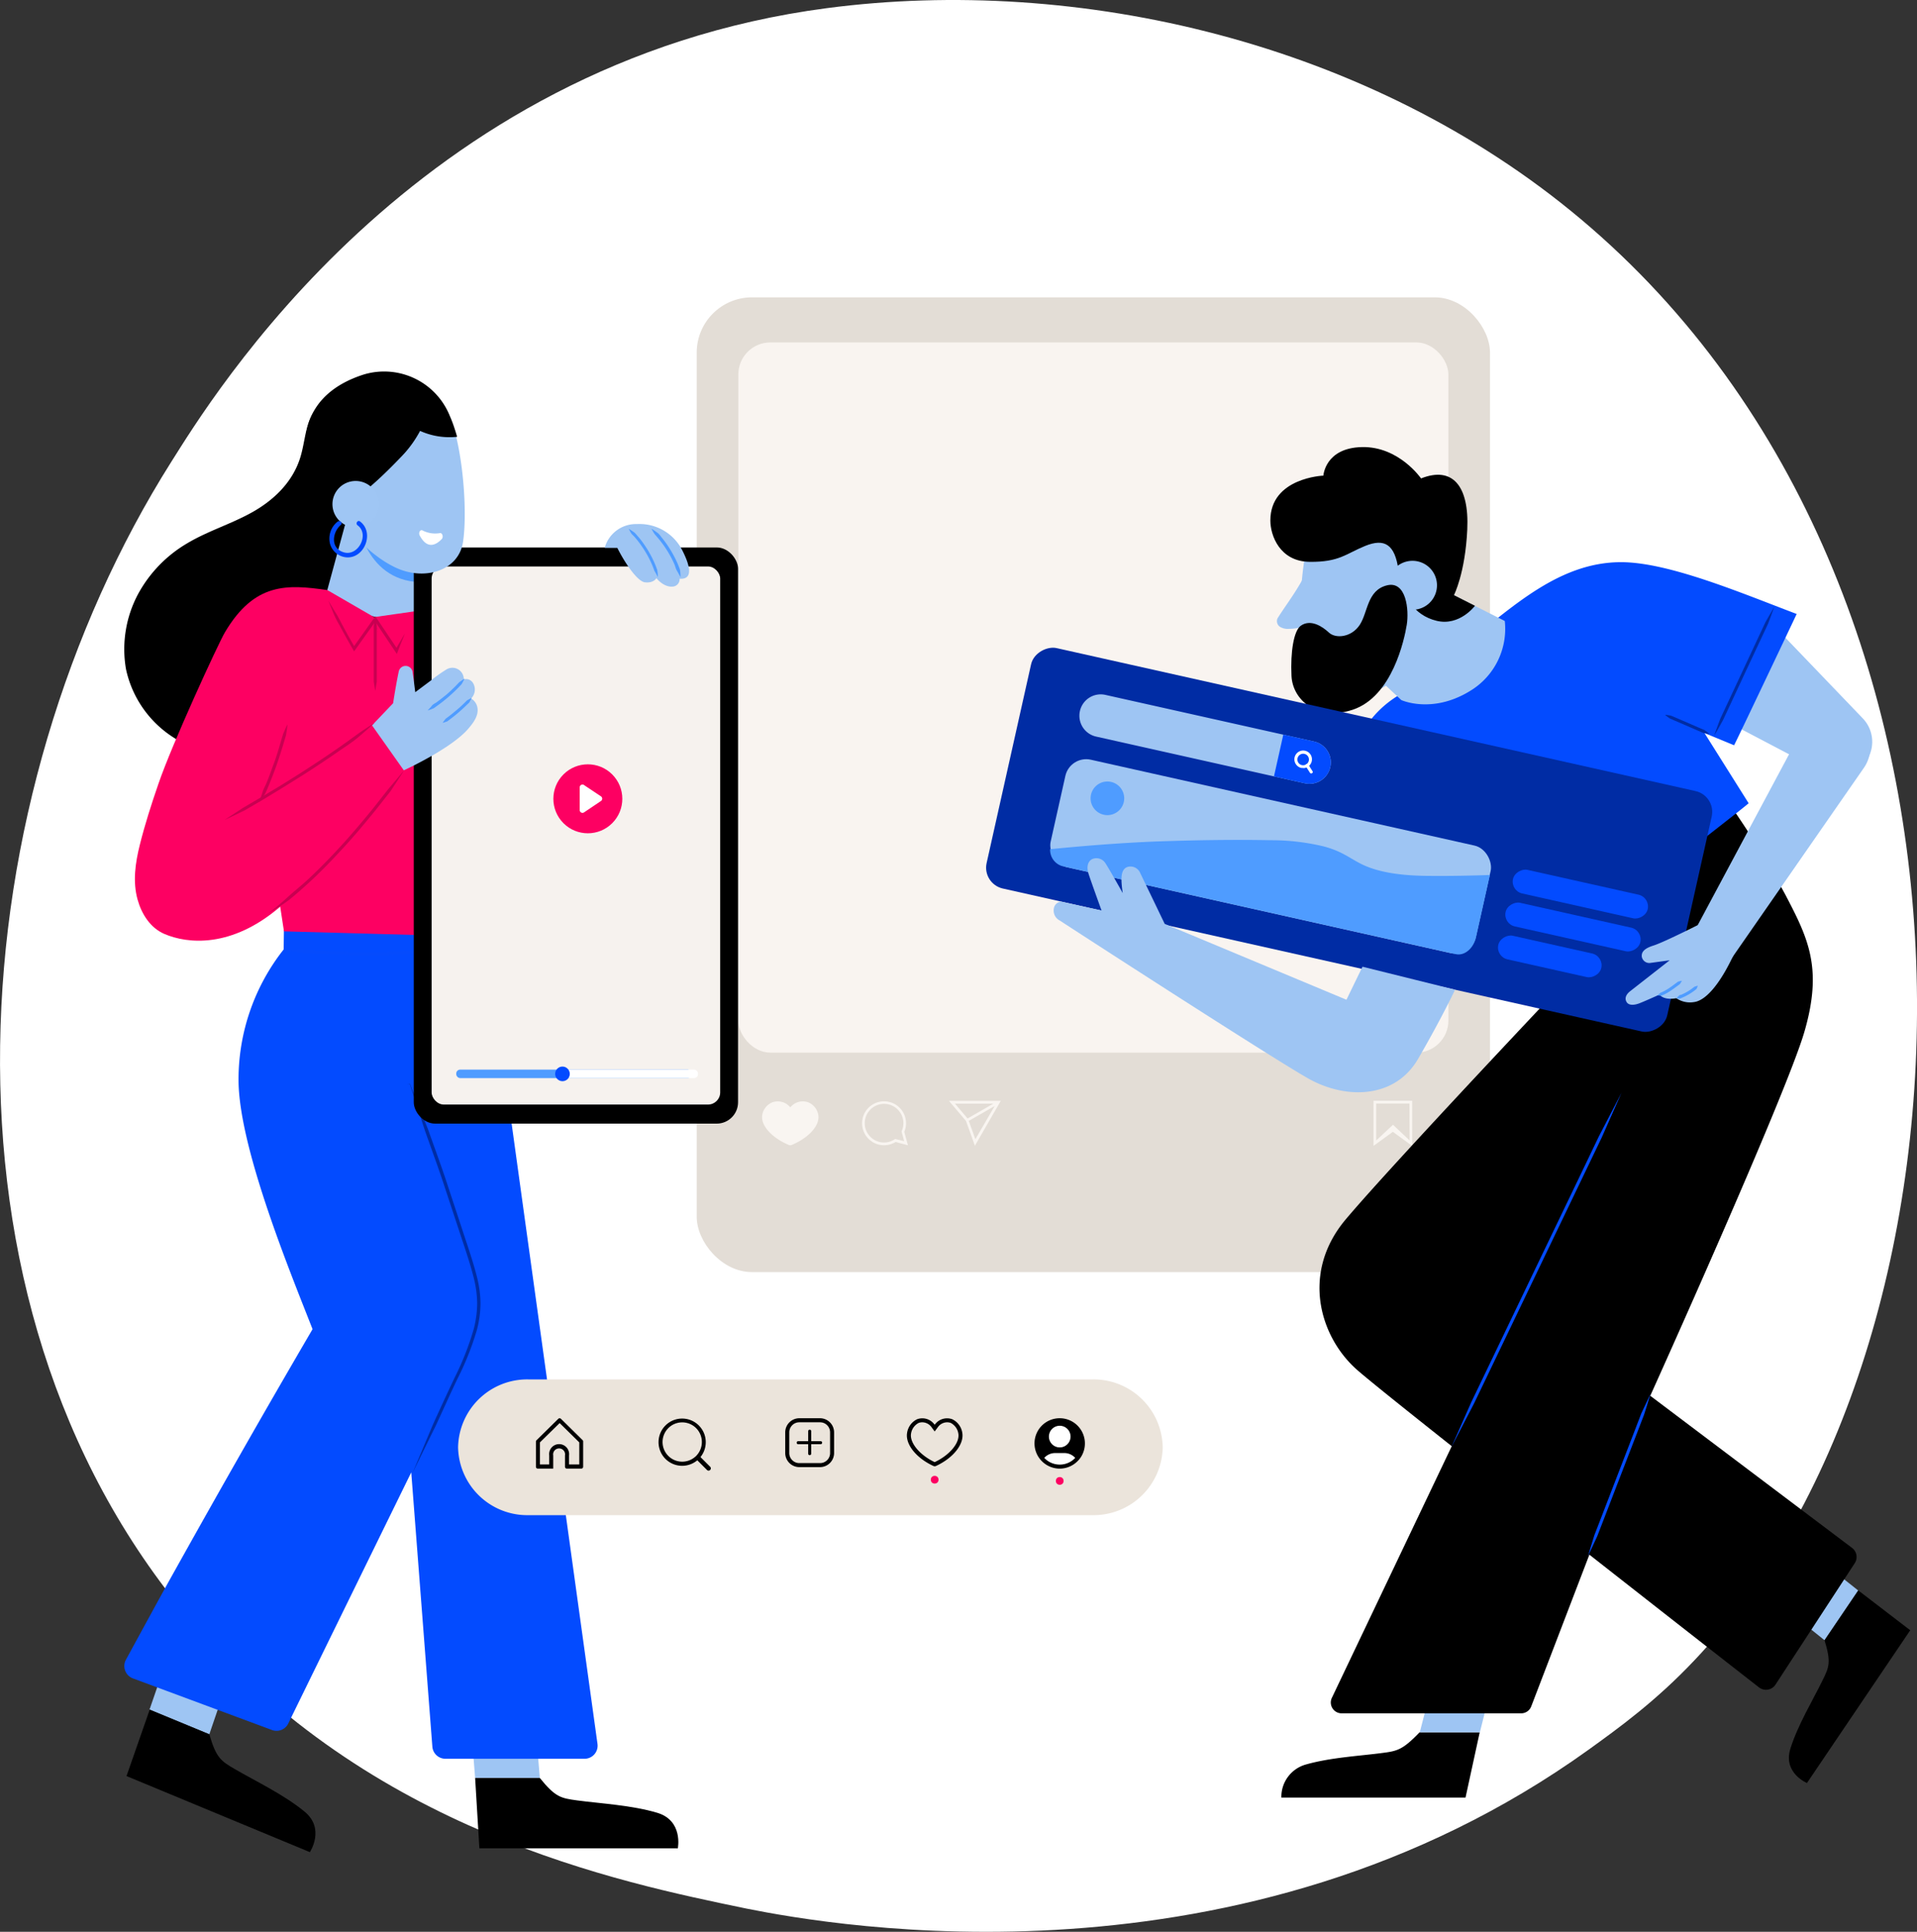 <svg xmlns="http://www.w3.org/2000/svg" id="Capa_1" data-name="Capa 1" viewBox="0 0 397.01 399.99"><rect x="0" y="0" width="397.01" height="399.99" fill="#333333" stroke="none"/><defs><style>.cls-1{fill:#fff;}.cls-2{fill:#e3ddd6;}.cls-3{fill:#f9f5f1;}.cls-4{fill:#f9f4f0;}.cls-5{fill:#9ec5f3;}.cls-6{fill:#034bff;}.cls-7{fill:#002ca4;}.cls-8{fill:#4f9cff;}.cls-9{fill:#054bfd;}.cls-10{fill:#fd0062;}.cls-11{fill:#f6f2ee;}.cls-12{fill:#c80051;}.cls-13{fill:#9fc6f4;}.cls-14{fill:#ebe4db;}</style></defs><title>ILUSTRACIONES INSTAGRAM</title><path class="cls-1" d="M351,343.68c-8.1,8.6-15.9,14.2-22,18.6-71.7,51.5-156.4,36.5-174.4,32.9-26.6-5.5-78-16-115.2-59.8C-16.8,269-8.1,164.58,35.5,95.58c8-12.6,50.1-82.7,135.8-93.9,51.8-6.8,112.3,6.9,156.1,43.7C419.3,122.58,412.8,278.48,351,343.68Z"></path><rect class="cls-2" x="144.29" y="61.57" width="164.29" height="201.82" rx="11.44"></rect><path class="cls-3" d="M169.47,230.86a3.44,3.44,0,0,0-2.11-2.63,3.34,3.34,0,0,0-3.69,1.05,3.36,3.36,0,0,0-3.7-1.05,3.46,3.46,0,0,0-2.11,2.63c-.36,2.12,1.93,4.72,5.54,6.22a.7.7,0,0,0,.53,0C167.54,235.58,169.83,233,169.47,230.86Z"></path><path class="cls-3" d="M187.28,234.34a4.46,4.46,0,0,0,.36-1.76,4.55,4.55,0,1,0-2.16,3.87l2.55.68Zm-1.89,1.49-.21.13a3.88,3.88,0,0,1-2.09.6,4,4,0,1,1,4-4,4.07,4.07,0,0,1-.31,1.54l-.07.18.54,2Z"></path><path class="cls-3" d="M207.26,227.94H196.53l3.53,4.16,1.84,5.13ZM206,229l-4,6.88-1.36-3.8Zm-.28-.49-5.34,3.08-2.61-3.08Z"></path><path class="cls-3" d="M284.46,227.92v9.33l4-2.9,4,2.9v-9.33Zm7.48,8.22-3.45-3.25L285,236.14v-7.65h6.91Z"></path><rect class="cls-4" x="152.91" y="70.9" width="147.05" height="147.05" rx="6.63"></rect><polygon class="cls-5" points="384.82 329.31 375.53 321.91 368.6 332.17 377.86 339.62 384.82 329.31"></polygon><path d="M374.22,369.18s-5-2.08-3.44-7.09c1.51-4.86,4.63-10,6.65-14.13,1.39-2.81,1.83-3.78.43-8.34l7-10.31,10.75,8.24Z"></path><path d="M265.37,372.19a6.94,6.94,0,0,1,5-6.82c5.1-1.47,11.2-1.79,15.81-2.4,3.17-.41,4.25-.59,7.83-4.3h12.44l-2.94,13.52Z"></path><polygon class="cls-5" points="294.04 358.67 297.08 346.82 309.46 346.82 306.48 358.67 294.04 358.67"></polygon><path d="M359.06,167.76a185.92,185.92,0,0,1,10.71,17.54c4.71,9,7.75,15.14,3.93,28.3S341.77,289,341.77,289l41.79,31.5a2.35,2.35,0,0,1,.56,3.16L367.7,348.81a2.35,2.35,0,0,1-3.41.57C352,339.82,287.9,289.7,281,283.59c-7.64-6.75-11.65-20-2.31-31.1,9.56-11.37,47.1-51,47.1-51l-4.62-9.6Z"></path><path d="M341.77,289l-24.65,64.31a2.23,2.23,0,0,1-2.09,1.44h-37.2a2.24,2.24,0,0,1-2-3.21L311,277.73Z"></path><polygon class="cls-6" points="335.83 226.24 331.7 235.56 327.3 244.73 318.48 263.09 309.67 281.44 305.26 290.62 300.57 299.66 304.69 290.35 309.1 281.17 317.91 262.81 326.73 244.46 331.13 235.28 335.83 226.24"></polygon><path class="cls-6" d="M341.82,288.6c-.42,1.45-.88,2.88-1.33,4.31l-1.61,4.19-3.24,8.39-3.23,8.39-1.62,4.2c-.64,1.36-1.25,2.73-1.91,4.08.42-1.44.88-2.87,1.32-4.31l1.62-4.19,3.23-8.39,3.24-8.39,1.61-4.2C340.54,291.32,341.15,290,341.82,288.6Z"></path><path class="cls-5" d="M351.13,146l26.31,13.81a7,7,0,0,0,8.72-1.79h0a7,7,0,0,0-.39-9.29l-18.32-19.09a5.38,5.38,0,0,0-8.69,1.29Z"></path><path class="cls-6" d="M372.09,127.13c-11.81-4.49-26.61-10.73-36.38-10.73-12.65,0-22.23,9.08-31.61,16.4L289.8,144a.27.27,0,0,0-.21,0c-12.32,7.53-12.4,23.44-11.92,36.16,0,0,.1,2.88.1,2.88l24.85,11.46q.76-5.61,1.52-11.24c4.53,5.89,14,17.29,14,17.29s43.75-33.79,44-34.24L353,151.78l6.13,2.53C359.8,153.06,372.09,127.13,372.09,127.13Z"></path><path class="cls-5" d="M285.65,140.69l4.56,4.26s6.64,3.06,14.71-2.18a15,15,0,0,0,6.72-14.19l-11.26-5.69Z"></path><path class="cls-5" d="M288.39,99.94a14.92,14.92,0,0,0-17.17,10.65c-2.22,8.22-2.44,20.85-1.24,27,1.25,6.38,8.77,8.51,15.1,5.47s13.78-11.32,16.22-20.49C304.35,111.13,300.57,102.31,288.39,99.94Z"></path><path class="cls-5" d="M264.59,128a1.41,1.41,0,0,0,.49,1.78,3.11,3.11,0,0,0,1.87.43,10.54,10.54,0,0,0,4.61-1.11l.31-16.1a19.59,19.59,0,0,1-2.7,8C267.73,123.46,266.14,125.56,264.59,128Z"></path><path d="M263.09,107.77c0,3.08,1.94,8.49,8.13,8.56s7.52-1.68,11.52-3.3,6.15-.33,6.88,5,3.13,9.35,7.9,10.51,7.94-3.11,7.94-3.11l-4.35-2.2s2.34-4.53,2.76-13.6-3.08-13.15-9.57-10.57c0,0-4.57-6.65-12.23-6.49s-8,5.91-8,5.91S263.09,98.9,263.09,107.77Z"></path><path class="cls-5" d="M287.59,122.34a5.07,5.07,0,1,0,3.79-6.09A5.06,5.06,0,0,0,287.59,122.34Z"></path><path d="M269.38,129.57c2-1.43,4.41.07,5.83,1.4s4.7,1,6.4-1.6,1.5-7.11,5.58-8.16,4.64,5.13,4.15,8.16-3,14.87-11.21,17.59c-7.31,2.42-12.42-2-12.66-7S267.94,130.6,269.38,129.57Z"></path><rect class="cls-7" x="253.89" y="101.65" width="51.01" height="144.44" rx="4.42" transform="translate(48.74 408.58) rotate(-77.39)"></rect><rect class="cls-5" x="218.03" y="165.9" width="90.25" height="22.81" rx="4.42" transform="translate(45.05 -53.16) rotate(12.61)"></rect><path class="cls-8" d="M296.47,181.36c-4.4,0-10.5-.32-14.83-2.61-2.39-1.25-3.87-2.53-7.47-3.49a46.65,46.65,0,0,0-11-1.29c-8.32-.16-16.29,0-23.92.27-7.07.28-15.13.92-21.77,1.59a3.51,3.51,0,0,0,2.42,3.48l81.6,18.25c1.79.4,3.66-1.17,4.18-3.5l2.88-12.89C304.62,181.31,300.61,181.39,296.47,181.36Z"></path><path class="cls-8" d="M232.74,166.05a3.48,3.48,0,1,1-2.63-4.15A3.48,3.48,0,0,1,232.74,166.05Z"></path><path class="cls-5" d="M270.21,162.18,227,152.51a4.42,4.42,0,0,1-3.35-5.28h0a4.41,4.41,0,0,1,5.28-3.35l43.22,9.66a4.42,4.42,0,0,1,3.35,5.29h0A4.42,4.42,0,0,1,270.21,162.18Z"></path><path class="cls-6" d="M275.5,158.83a4.38,4.38,0,0,1-1.95,2.76,4.44,4.44,0,0,1-3.34.59l-6.37-1.43,1.93-8.63,6.38,1.42A4.44,4.44,0,0,1,275.5,158.83Z"></path><path class="cls-1" d="M269.88,159a1.72,1.72,0,0,1-.39,0,1.83,1.83,0,0,1-1.38-2.18h0a1.82,1.82,0,1,1,1.77,2.22ZM268.72,157a1.19,1.19,0,0,0,.9,1.42,1.21,1.21,0,0,0,1.43-.9,1.19,1.19,0,0,0-2.33-.52Z"></path><path class="cls-1" d="M271.83,159.69l-.87-1.37c-.21-.34-.76,0-.54.32l.87,1.37c.22.34.76,0,.54-.32Z"></path><rect class="cls-6" x="324.78" y="170.82" width="5.01" height="28.59" rx="2.51" transform="translate(75.19 464.1) rotate(-77.39)"></rect><rect class="cls-6" x="323.26" y="177.64" width="5.01" height="28.59" rx="2.51" transform="translate(67.34 467.95) rotate(-77.39)"></rect><rect class="cls-6" x="318.45" y="187.1" width="5.01" height="21.86" rx="2.51" transform="translate(57.64 468.01) rotate(-77.39)"></rect><path class="cls-5" d="M359,197.78c-2.91,6.22-5.86,9.46-8.22,9.71a5,5,0,0,1-3.62-.81s-2.43.56-3.48-.75c0,0-2.7,1.23-4.12,1.79-1.06.42-2.18.49-2.64-.17s-.35-1.51.7-2.33,8.17-6.39,8.17-6.39l-3.95.54a1.58,1.58,0,0,1-1.83-1.3c-.05-.68.12-1.57,2.42-2.29s10.7-5,10.7-5"></path><path class="cls-5" d="M219.73,186.68a1.7,1.7,0,0,0-1.49,1.49,2.32,2.32,0,0,0,1.28,2.45c1,.69,43.73,28.35,51.45,32.7s17.9,4.21,22.71-4.07,7.67-14.33,7.67-14.33l-19.18-4.76L278.85,207l-37.64-15.71s-4.48-9.32-5.05-10.48a2.19,2.19,0,0,0-2.64-1.31c-1.5.5-1.42,2.58-1,5.42,0,0-3-5.37-3.68-6.32a2.2,2.2,0,0,0-2.61-.74c-.8.37-1.31,1.42-.81,3s2.71,7.66,2.71,7.66Z"></path><path class="cls-8" d="M347.2,206.68c.16-.19.33-.34.49-.51s.39-.16.58-.24a10.7,10.7,0,0,0,1.12-.57,9.51,9.51,0,0,0,1.05-.69l.5-.38c.22-.06.43-.14.68-.19a5,5,0,0,1-.28.67c-.17.14-.34.28-.52.41a11.16,11.16,0,0,1-1.11.73,13.07,13.07,0,0,1-1.18.6l-.61.25A4.41,4.41,0,0,1,347.2,206.68Z"></path><path class="cls-8" d="M343.28,206.08c.21-.19.41-.34.59-.52a6.17,6.17,0,0,0,.65-.29,11,11,0,0,0,1.23-.73c.4-.27.8-.56,1.19-.86l.6-.44c.26-.06.51-.13.79-.17-.13.25-.28.46-.42.69l-.59.43c-.4.3-.8.59-1.21.87a12.23,12.23,0,0,1-1.31.78c-.23.11-.46.22-.7.31A3.21,3.21,0,0,1,343.28,206.08Z"></path><path class="cls-7" d="M355,152.28c.4-1.16.84-2.31,1.27-3.46l1.56-3.33,3.11-6.66,3.12-6.67,1.56-3.33c.61-1.06,1.21-2.14,1.84-3.2-.4,1.17-.85,2.31-1.27,3.47l-1.56,3.33-3.12,6.66-3.11,6.67-1.56,3.33C356.27,150.15,355.68,151.23,355,152.28Z"></path><path class="cls-7" d="M344.84,148c.44,0,.85.13,1.28.2l1.15.49,2.31,1,2.31,1,1.15.49c.34.26.7.5,1,.78-.43,0-.85-.14-1.28-.2l-1.15-.49-2.31-1-2.31-1-1.15-.49C345.53,148.56,345.17,148.33,344.84,148Z"></path><path class="cls-5" d="M373.19,151.17l-21.75,40.67,7,6.85L386,159a7.53,7.53,0,0,0-4.57-11.65h0A7.53,7.53,0,0,0,373.19,151.17Z"></path><polygon class="cls-5" points="98.4 368.14 97.39 355.38 110.73 355.38 111.8 368.14 98.4 368.14"></polygon><path d="M140.38,382.7s1.16-5.72-4.25-7.35c-5.25-1.58-11.76-1.92-16.62-2.57-3.35-.46-4.49-.65-7.71-4.64H98.4l.88,14.56Z"></path><polygon class="cls-5" points="43.35 359.09 53.09 330.57 40.77 325.53 30.97 353.96 43.35 359.09"></polygon><path d="M64.17,383.49s3.25-4.84-1.12-8.41-10.12-6.28-14.36-8.75c-2.93-1.7-3.9-2.31-5.34-7.24L31,354,26.2,367.74Z"></path><path d="M77,82.3C72.7,79.12,66.26,81.46,64.1,87c-.94,2.4-1.12,5.13-1.88,7.62-1.63,5.39-5.78,9.11-10.11,11.51s-9,3.79-13.28,6.33a27.22,27.22,0,0,0-10.2,10.48,24.22,24.22,0,0,0-2.54,15.6,22.32,22.32,0,0,0,13,15.83c6,2.66,12.62,2.84,19,3,6.11.14,12.87,0,17.4-4.92,2.52-2.73,4-6.63,4.68-10.62A69.57,69.57,0,0,0,81,129.65V93.73a21,21,0,0,0-.88-7.36c-1.63-4.27-6.43-6.28-9.91-4.13"></path><path class="cls-5" d="M87.79,126.66v-8.78l-16-10.44-4.19,15.4S77.7,131.46,87.79,126.66Z"></path><path class="cls-8" d="M73.92,107.33s1.63,13.71,14.2,13.2l0-4.48Z"></path><path class="cls-6" d="M121.05,364.16a2.71,2.71,0,0,0,2.69-3.08l-8.61-62.19q-4.51-32.5-9-65c-1.55-11.2-4.35-31.57-6.12-44.36l-41.19,1.56-.07,5.49a43.45,43.45,0,0,0-9.35,27c0,13.85,10.65,39.68,15.33,51.63C54.27,293.12,46.08,307.52,36,325.56c-2.6,4.65-7.47,13.6-9.93,18.11a2.73,2.73,0,0,0,1.44,3.84L56.32,358.2a2.7,2.7,0,0,0,3.38-1.34c4-8.19,18.2-37.17,25.47-52q2.19,28.39,4.37,56.79a2.72,2.72,0,0,0,2.71,2.51Z"></path><path class="cls-7" d="M85.46,304.93,89.64,295c1.48-3.27,3-6.56,4.53-9.79a58.67,58.67,0,0,0,3.93-10,21.64,21.64,0,0,0,.72-5.25,22.32,22.32,0,0,0-.68-5.26c-.86-3.46-2.08-6.86-3.19-10.27L91.57,244.2c-1.15-3.41-2.4-6.78-3.59-10.17l-1.67-5.13-.83-2.57-.41-1.28c-.09-.19-.09-.47-.27-.58s-.52,0-.44.27c-.1-.25.25-.41.46-.31s.16.18.2.28l.12.31.49,1.26,1,2.51,2,5c1.2,3.39,2.45,6.77,3.6,10.17l3.38,10.25c1.11,3.43,2.33,6.8,3.2,10.32a22.36,22.36,0,0,1,.7,5.41,21.91,21.91,0,0,1-.74,5.41,58.82,58.82,0,0,1-4,10.08c-1.56,3.24-3,6.5-4.53,9.78Z"></path><path class="cls-9" d="M89.24,196.68c-1.25.31-2.51.55-3.78.77s-2.56.2-3.84.27c-2.56.12-5.12.14-7.68.09s-5.12-.16-7.67-.31l-3.83-.24c-1.27-.19-2.54-.36-3.81-.58,1.29,0,2.57,0,3.85-.05l3.82.24c2.55.15,5.1.26,7.65.31s5.1,0,7.64-.09c1.27-.07,2.54-.15,3.81-.27l1.92,0Q88.27,196.71,89.24,196.68Z"></path><path class="cls-10" d="M77.47,127.78l-9.67-5.6c-8.28-1.19-15.07-1.66-21.23,8.76-1.37,2.31-11,23.23-13.77,31.38-1.43,4.15-2.79,8.36-3.85,12.62-.92,3.69-1.5,7.62-.45,11.35.84,3,2.64,5.83,5.53,7.08,4.8,2.07,13.93,3,24-5.64l.78,5.11,36.47,1-17.82-66"></path><path class="cls-10" d="M77.47,127.78l10.28-1.47c.24.51,10.44,3.54,10.71,4q-4.71,30.35-6.61,61"></path><rect x="85.69" y="113.35" width="67.16" height="119.3" rx="4.42"></rect><rect class="cls-11" x="89.39" y="117.29" width="59.76" height="111.41" rx="2.51"></rect><circle class="cls-10" cx="121.74" cy="165.39" r="7.14" transform="translate(-81.29 134.53) rotate(-45)"></circle><path class="cls-1" d="M120.06,163.05v4.69a.57.57,0,0,0,.89.47l3.48-2.34a.58.58,0,0,0,0-1L121,162.58A.57.57,0,0,0,120.06,163.05Z"></path><rect class="cls-8" x="94.49" y="221.47" width="48.71" height="1.75" rx="0.8"></rect><rect class="cls-1" x="115.87" y="221.47" width="28.68" height="1.75" rx="0.8"></rect><path class="cls-6" d="M118,222.35a1.51,1.51,0,1,1-1.51-1.51A1.52,1.52,0,0,1,118,222.35Z"></path><path class="cls-12" d="M77.72,127.64c.13.64.21,1.28.31,1.93v11.56c-.11.64-.19,1.28-.31,1.92-.13-.64-.21-1.28-.32-1.92V129.57C77.5,128.92,77.58,128.28,77.72,127.64Z"></path><path class="cls-12" d="M68,124.36l1.46,2.43c.53.79.92,1.64,1.37,2.47q1.32,2.49,2.75,4.92l-.53,0L77.45,128l.27-.37L78,128l4.41,6.57-.56,0c.67-1.13,1.33-2.27,2-3.39-.47,1.24-1,2.45-1.45,3.68l-.22.54-.34-.51-4.39-6.57H78l-4.38,6.15-.28.4-.25-.43q-1.43-2.44-2.76-4.95A19.32,19.32,0,0,1,69.07,127C68.71,126.13,68.35,125.25,68,124.36Z"></path><path class="cls-5" d="M97.56,144.63a2.62,2.62,0,0,0,.4-3.22,1.7,1.7,0,0,0-1.91-.74,2.36,2.36,0,0,0-3.68-2,30.4,30.4,0,0,0-3.08,2.19L86,143.32c-.22-1.69-.31-2.59-.57-4.23a1.45,1.45,0,0,0-2.86,0c-.33,1.53-.81,4.25-1.16,6.52l-4.36,4.58,6.58,9.31S93.5,155,97,150.86c1-1.17,2.15-2.65,1.88-4.3A2.7,2.7,0,0,0,97.56,144.63Z"></path><path class="cls-8" d="M88.57,147.11c.29-.34.59-.63.88-1s.68-.47,1-.72q1-.74,2-1.56c.63-.54,1.23-1.11,1.82-1.7l.87-.9c.36-.23.7-.49,1.07-.72-.18.4-.4.77-.61,1.15l-.88.92c-.6.6-1.22,1.18-1.86,1.73s-1.3,1.09-2,1.59l-1,.73A13,13,0,0,1,88.57,147.11Z"></path><path class="cls-8" d="M91.67,149.67c.19-.3.41-.56.61-.84l.79-.59c.52-.4,1-.81,1.52-1.24s1-.87,1.46-1.32l.7-.69c.31-.16.6-.33.92-.48-.14.33-.31.62-.47.93l-.72.69q-.72.7-1.47,1.35t-1.56,1.26l-.79.6A8.21,8.21,0,0,1,91.67,149.67Z"></path><path class="cls-5" d="M125.23,113.45a6.71,6.71,0,0,1,6.69-4.94,9.92,9.92,0,0,1,9.44,5.55c1.21,2.39,2.57,6-.61,5.77a1.54,1.54,0,0,1-1.22,1.6c-2,.35-3.59-1.72-3.59-1.72s-.54,1.07-2.38.86c-1.48-.16-4-3.72-5.71-7.12Z"></path><path class="cls-8" d="M140.93,119.49c-.25-.45-.47-.89-.73-1.31s-.34-.91-.53-1.35a22.58,22.58,0,0,0-1.35-2.58,23.72,23.72,0,0,0-1.67-2.39c-.31-.38-.62-.75-.94-1.11s-.54-.84-.8-1.28c.44.26.85.55,1.26.85s.66.75,1,1.14a22.11,22.11,0,0,1,1.72,2.46,23.85,23.85,0,0,1,1.39,2.65c.2.46.38.93.55,1.4A11,11,0,0,1,140.93,119.49Z"></path><path class="cls-8" d="M136.25,119.49c-.25-.45-.47-.89-.73-1.31a14.15,14.15,0,0,0-.53-1.36,19.73,19.73,0,0,0-1.34-2.58,23.15,23.15,0,0,0-1.66-2.39c-.31-.38-.62-.75-1-1.11s-.53-.83-.8-1.27a14.79,14.79,0,0,1,1.27.85c.33.37.66.75,1,1.14a24.4,24.4,0,0,1,1.71,2.45,22.34,22.34,0,0,1,1.38,2.66c.2.46.38.93.55,1.4A9.75,9.75,0,0,1,136.25,119.49Z"></path><path class="cls-5" d="M77.75,78.78a13.53,13.53,0,0,1,16,9c2.32,7.36,3,18.79,2.14,24.44-.88,5.82-7.62,8-13.46,5.52S69.47,108,66.92,99.79C63.72,89.52,66.81,81.39,77.75,78.78Z"></path><path d="M94.67,90.44A14.83,14.83,0,0,1,87,89.22a23.41,23.41,0,0,1-4,5.45c-4.3,4.48-12.13,12.22-18.44,12.6-.11-.22,1.66-4.21,1.09-4.52-.18-.37-.34-.76-.5-1.15-4.32-11-1.65-20.18,10-24a14.65,14.65,0,0,1,18,8.51C93.75,87.46,94.23,88.92,94.67,90.44Z"></path><path class="cls-13" d="M78.45,104.39a4.8,4.8,0,1,1-4.79-4.8A4.79,4.79,0,0,1,78.45,104.39Z"></path><path class="cls-6" d="M69.92,108a4.48,4.48,0,0,0-1.57,4.61A3.85,3.85,0,0,0,72,115.41c3.64,0,5.52-5.25,2.55-7.45-.49-.36-1,.46-.48.82,2.47,1.82.18,6.37-2.76,5.61s-2.53-4.16-.72-5.71c.47-.39-.2-1.06-.66-.67Z"></path><path class="cls-1" d="M87.49,109.82a5.69,5.69,0,0,0,3.62.56c.5-.09.78.81.37,1.24-1.18,1.24-3,2.19-4.56-.75C86.63,110.33,87,109.58,87.49,109.82Z"></path><path class="cls-12" d="M77.59,149.63c-1.12,1.07-2.3,2.09-3.48,3.09s-2.51,1.82-3.78,2.7q-3.81,2.66-7.73,5.14t-7.9,4.87l-4,2.34c-1.39.68-2.78,1.36-4.2,2l3.89-2.54,4-2.34q4-2.37,7.89-4.85c2.6-1.66,5.18-3.37,7.71-5.13,1.27-.88,2.52-1.77,3.76-2.69S76.3,150.5,77.59,149.63Z"></path><path class="cls-12" d="M55.6,189.07c1.37-1,2.67-2.12,3.93-3.27s2.59-2.2,3.85-3.34c2.51-2.3,4.89-4.75,7.19-7.26s4.5-5.12,6.65-7.76l3.15-4,3.3-3.92c-.91,1.45-1.86,2.87-2.8,4.31l-3.16,4c-2.16,2.65-4.35,5.28-6.67,7.79s-4.7,5-7.23,7.29c-1.27,1.16-2.55,2.29-3.88,3.37A37.9,37.9,0,0,1,55.6,189.07Z"></path><path class="cls-12" d="M59.51,150c0,.73-.17,1.44-.26,2.16l-.61,2.07c-.42,1.37-.85,2.74-1.33,4.1s-1,2.7-1.52,4c-.28.67-.55,1.33-.87,2a20.43,20.43,0,0,1-1.25,1.79c.22-.7.48-1.36.68-2.05s.58-1.3.86-2c.55-1.31,1-2.65,1.51-4s.9-2.71,1.31-4.08l.61-2.05C58.93,151.29,59.2,150.62,59.51,150Z"></path><path class="cls-14" d="M226.22,313.72H109.45a14.33,14.33,0,0,1-14.58-14.06h0a14.32,14.32,0,0,1,14.58-14.05H226.22a14.32,14.32,0,0,1,14.58,14.05h0A14.33,14.33,0,0,1,226.22,313.72Z"></path><path d="M120.69,298.22l-4.53-4.46a.39.39,0,0,0-.53,0l-4.53,4.46a.39.39,0,0,0-.11.27v5.22a.38.38,0,0,0,.38.37h3.2v-2.72a1.24,1.24,0,1,1,2.44,0v2.35a.38.38,0,0,0,.38.37h3a.38.38,0,0,0,.38-.37v-5.22A.39.39,0,0,0,120.69,298.22Zm-.72,5h-2.12v-1.89a2.07,2.07,0,1,0-4.11,0v1.89h-1.92v-4.57l4.08-4,4.07,4Z"></path><path d="M147.07,303.69l-2-2a4.89,4.89,0,1,0-.66.67l2,2a.46.46,0,0,0,.66,0A.46.46,0,0,0,147.07,303.69Zm-2.75-2.4-.15.17-.17.15a4.07,4.07,0,1,1,.32-.32Z"></path><path d="M170,298.4h-2v-2a.32.32,0,1,0-.63,0v2h-2a.32.32,0,1,0,0,.63h2v2a.32.32,0,0,0,.63,0v-2h2a.32.32,0,0,0,0-.63Z"></path><path d="M169.83,293.65h-4.29a2.93,2.93,0,0,0-2.92,2.92v4.29a2.92,2.92,0,0,0,2.92,2.91h4.29a2.92,2.92,0,0,0,2.91-2.91v-4.29A2.93,2.93,0,0,0,169.83,293.65Zm2.08,7.21a2.08,2.08,0,0,1-2.08,2.08h-4.29a2.08,2.08,0,0,1-2.08-2.08v-4.29a2.08,2.08,0,0,1,2.08-2.08h4.29a2.08,2.08,0,0,1,2.08,2.08Z"></path><path d="M199.3,296.74a3.75,3.75,0,0,0-2.08-2.88,3.13,3.13,0,0,0-3.65,1.15,3.11,3.11,0,0,0-3.64-1.15,3.75,3.75,0,0,0-2.08,2.88c-.35,2.32,1.9,5.16,5.47,6.8a.65.65,0,0,0,.51,0C197.4,301.9,199.65,299.06,199.3,296.74Zm-5.73,6c-3.08-1.45-5.19-4-4.9-5.87a3,3,0,0,1,1.57-2.24,2.18,2.18,0,0,1,.76-.14,2.4,2.4,0,0,1,1.91,1l.66.9.67-.9a2.4,2.4,0,0,1,1.91-1,2.18,2.18,0,0,1,.76.14,3,3,0,0,1,1.57,2.24C198.77,298.78,196.66,301.29,193.57,302.74Z"></path><circle class="cls-10" cx="193.57" cy="306.38" r="0.8"></circle><path d="M219.47,293.65a5.21,5.21,0,0,0-4.11,8.43,4.69,4.69,0,0,0,.42.47,5.2,5.2,0,0,0,7.37,0h0c.15-.15.29-.3.43-.47a5.22,5.22,0,0,0-4.11-8.43Z"></path><path class="cls-1" d="M219.47,303.25a4.39,4.39,0,0,1-3.1-1.28.52.52,0,0,0-.1-.11,3,3,0,0,1,2.2-1h2a3,3,0,0,1,2.2,1l-.1.11A4.35,4.35,0,0,1,219.47,303.25Z"></path><path class="cls-1" d="M219.47,295.21a2.24,2.24,0,1,0,2.24,2.24A2.24,2.24,0,0,0,219.47,295.21Z"></path><circle class="cls-10" cx="219.47" cy="306.63" r="0.8"></circle></svg>